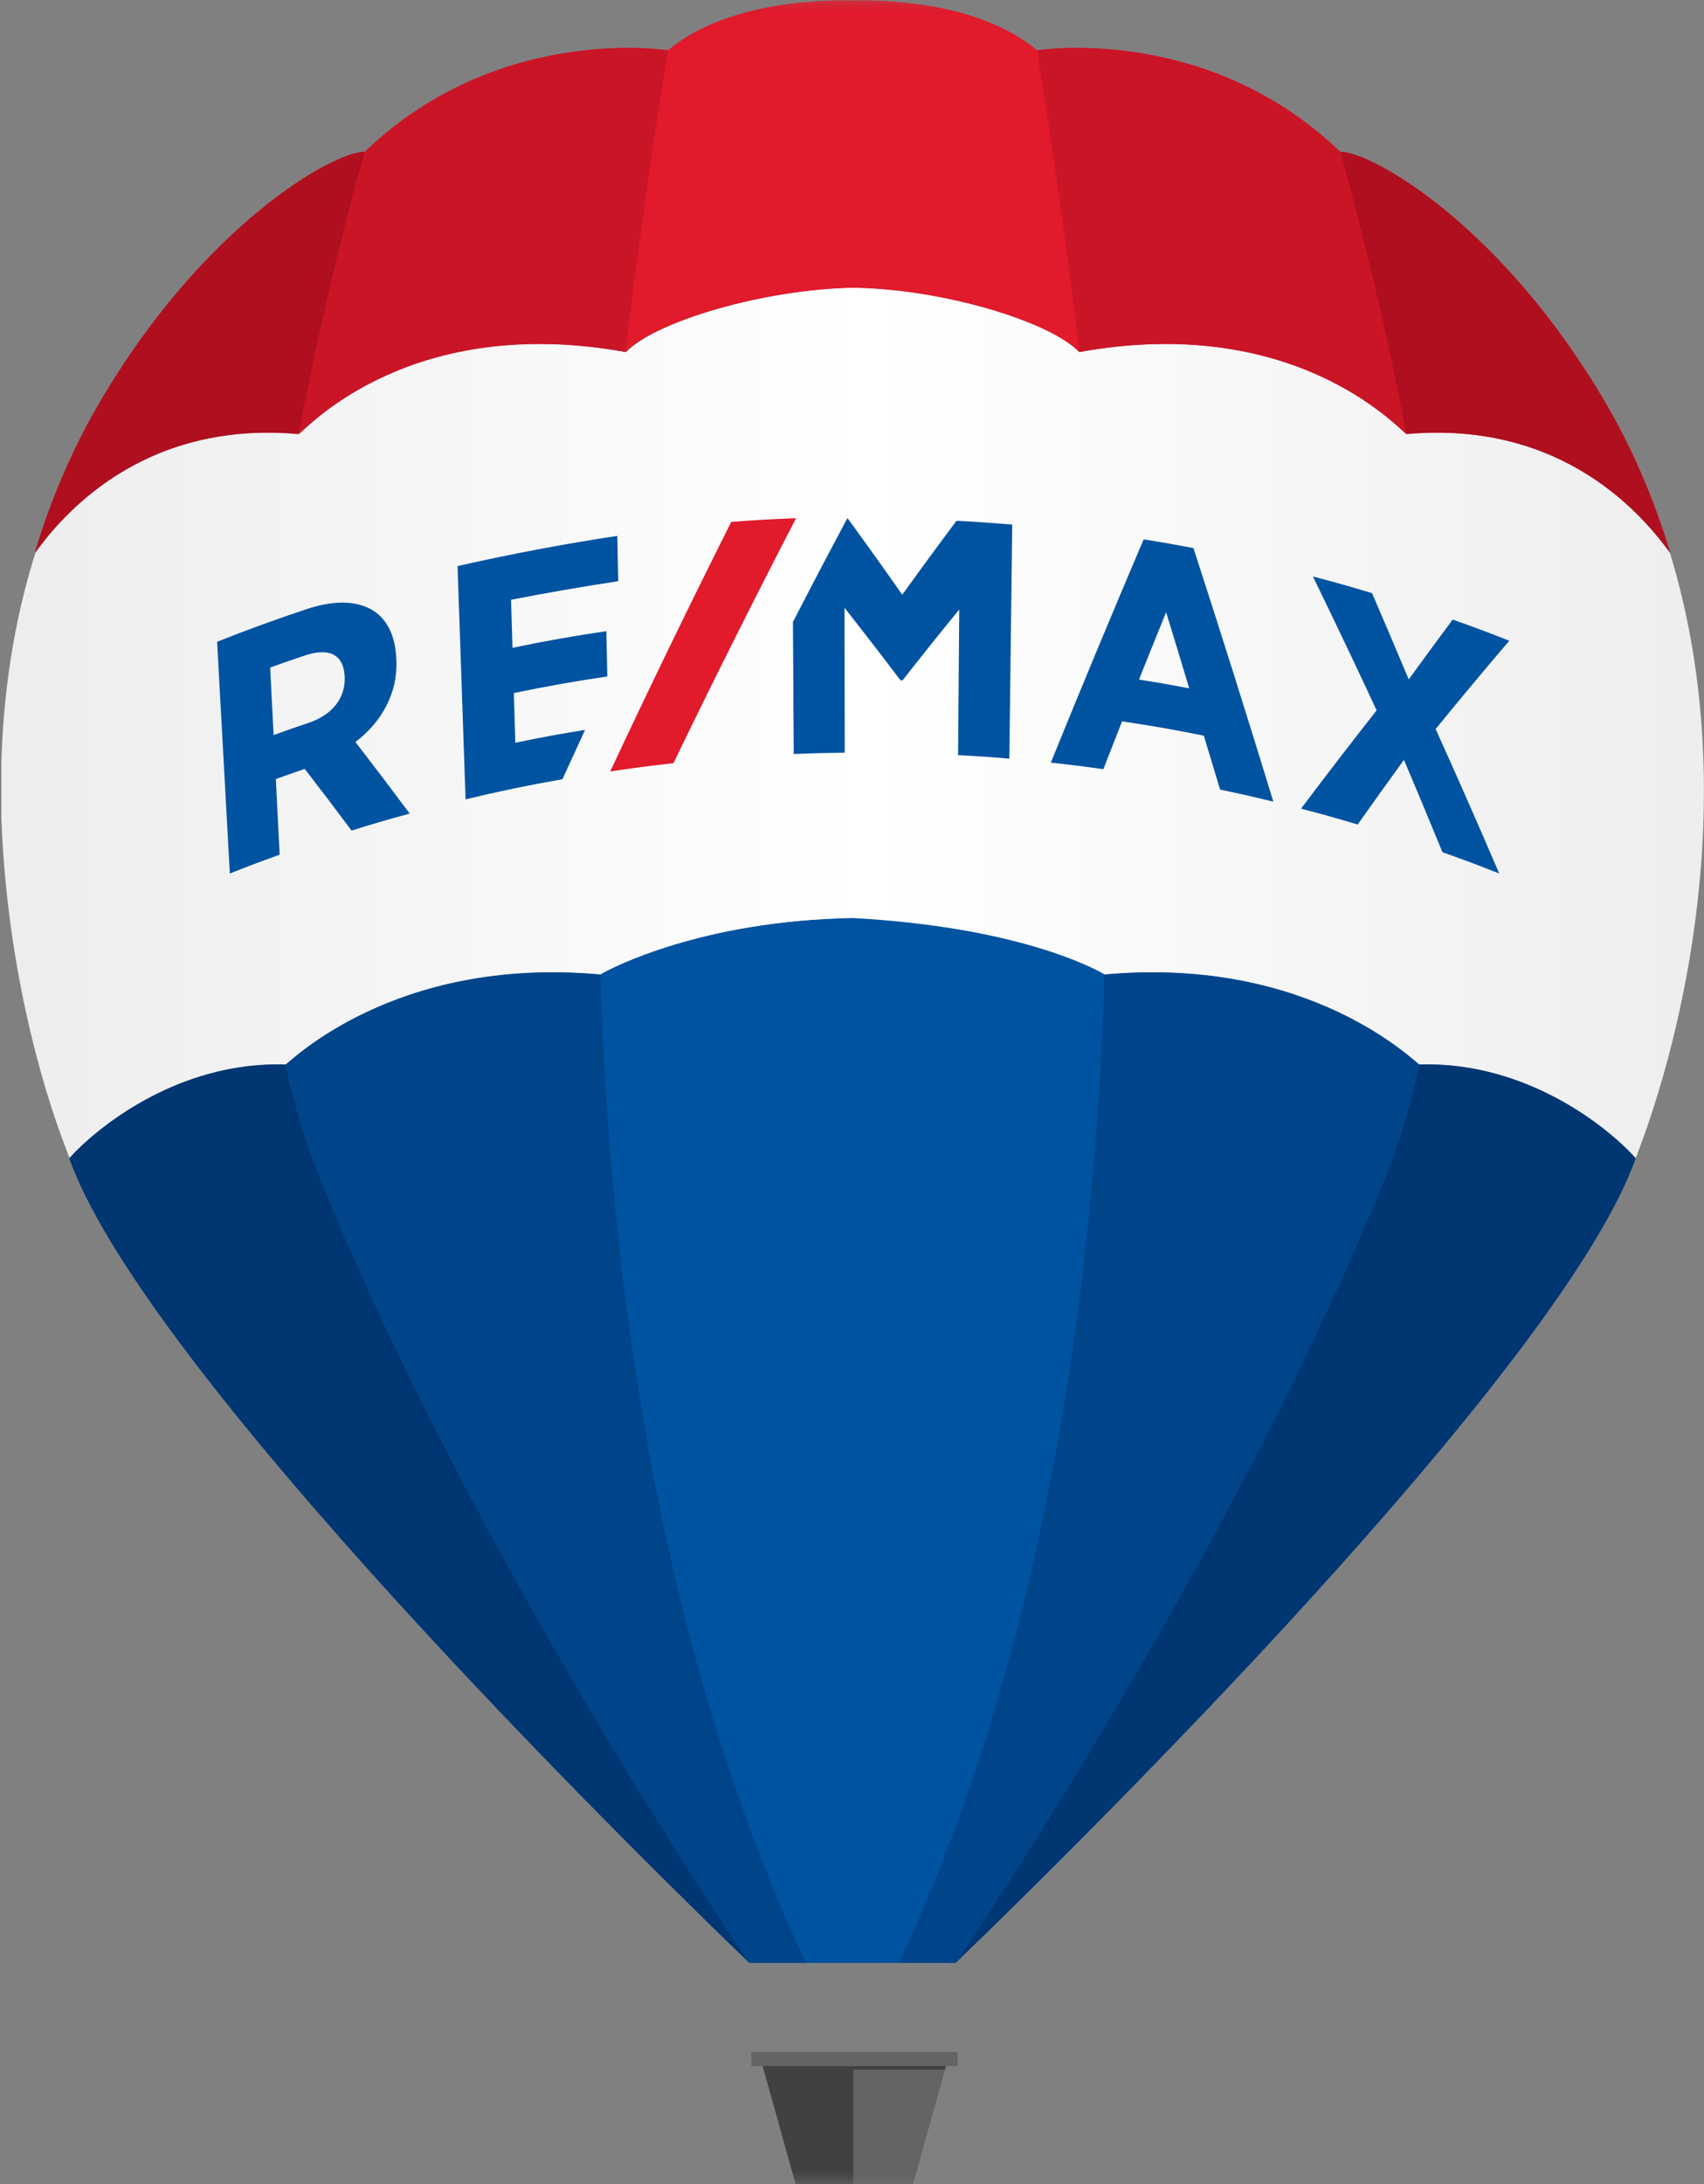 <?xml version="1.0" encoding="UTF-8"?> <svg xmlns="http://www.w3.org/2000/svg" xmlns:xlink="http://www.w3.org/1999/xlink" width="64" height="82" viewBox="0 0 64 82"><rect x="0" y="0" width="64" height="82" fill="#808080" stroke="none"/><defs><rect id="remax_balloon_footer-a" width="63.946" height="81.982" x=".045" y=".013"></rect><linearGradient id="remax_balloon_footer-c" x1="0%" y1="-199.99%" y2="-199.99%"><stop offset="0%" stop-color="#EDEDEE"></stop><stop offset="50%" stop-color="#FFF"></stop><stop offset="100%" stop-color="#EDEDEE"></stop></linearGradient><rect id="remax_balloon_footer-d" width="63.946" height="81.982" x=".045" y=".013"></rect></defs><g fill="none" fill-rule="evenodd"><mask id="remax_balloon_footer-b" fill="#fff"><use xlink:href="#remax_balloon_footer-a"></use></mask><g mask="url(#remax_balloon_footer-b)"><g transform="translate(1.236)"><path fill="#636466" fill-rule="nonzero" d="M7.784,0.022 L7.784,0.511 C7.784,0.52 7.778,0.527 7.769,0.527 L7.348,0.527 L6.112,4.952 L1.703,4.952 L0.467,0.527 L0.061,0.527 C0.052,0.527 0.045,0.52 0.045,0.511 L0.045,0.022 C0.045,0.013 0.052,0.006 0.061,0.006 L7.769,0.006 C7.778,0.006 7.784,0.013 7.784,0.022" transform="translate(26.944 77.043)"></path><path fill="#0053A1" fill-rule="nonzero" d="M33.317,39.224 C40.183,32.593 56.236,16.395 58.856,9.02 C57.919,7.972 54.845,5.368 50.732,5.497 C50.638,5.497 46.719,1.406 38.907,2.119 C38.477,1.859 35.58,0.329 29.44,0 C23.787,0.117 20.402,1.859 19.972,2.119 C12.16,1.406 8.241,5.497 8.148,5.497 C4.037,5.368 0.964,7.967 0.025,9.018 C2.643,16.392 18.695,32.593 25.562,39.224 L33.317,39.224 Z" transform="translate(1.341 34.467)"></path><path fill="#E11A2C" fill-rule="nonzero" d="M22.212,13.21 C23.307,12.065 27.422,10.841 30.778,10.8 C34.135,10.841 38.163,12.065 39.258,13.21 C47.253,11.774 51.108,15.959 51.539,16.295 C57.482,15.756 60.453,19.413 61.446,20.746 C60.87,18.836 60.082,16.935 59.003,15.094 C55.123,8.471 50.251,5.687 49.052,5.695 C44.014,0.853 37.66,1.887 37.66,1.887 C35.377,-0.037 31.49,-0.01 30.735,0.014 C29.98,-0.01 26.093,-0.037 23.809,1.887 C23.809,1.887 17.456,0.853 12.418,5.695 C11.219,5.687 6.347,8.471 2.467,15.094 C1.388,16.935 0.6,18.836 0.024,20.746 C1.017,19.413 3.988,15.756 9.931,16.295 C10.362,15.959 14.217,11.775 22.212,13.21" transform="translate(.047 .004)"></path></g></g><g fill="url(#remax_balloon_footer-c)" fill-rule="nonzero" transform="matrix(1 0 0 -1 .051 43.493)"><path d="M23.469,30.271 C15.476,31.739 11.575,27.525 11.191,27.206 C5.244,27.717 2.238,24.077 1.279,22.736 C0.448,20.118 0.064,17.373 0,14.819 L0,12.775 C0.192,7.539 1.407,2.942 2.494,0.196 C2.494,0.133 2.558,0.069 2.558,0.005 C3.517,1.09 6.587,3.645 10.679,3.517 C10.743,3.517 14.708,7.603 22.51,6.901 C22.958,7.156 26.347,8.944 31.974,9.008 C38.113,8.689 40.991,7.156 41.439,6.901 C49.24,7.603 53.141,3.517 53.269,3.517 C57.362,3.645 60.431,1.09 61.391,0.005 C61.391,0.069 61.455,0.133 61.455,0.196 C63.117,4.538 65.419,13.733 62.67,22.736 C61.71,24.077 58.705,27.717 52.758,27.206 C52.374,27.525 48.473,31.739 40.479,30.271 C39.392,31.42 35.364,32.633 32.038,32.697 C28.649,32.633 24.556,31.42 23.469,30.271 Z"></path></g><g><mask id="remax_balloon_footer-e" fill="#fff"><use xlink:href="#remax_balloon_footer-d"></use></mask><g mask="url(#remax_balloon_footer-e)"><g transform="translate(1.287 -.051)"><path fill="#003672" fill-rule="nonzero" d="M9.501,4.401 C15.332,18.769 25.564,33.743 25.587,33.778 C18.72,27.146 2.668,10.945 0.05,3.571 C0.989,2.521 4.062,-0.078 8.173,0.05 C8.505,1.563 8.942,3.023 9.501,4.401 M58.881,3.573 C57.944,2.525 54.87,-0.078 50.757,0.05 C50.424,1.563 49.988,3.023 49.428,4.401 C43.597,18.769 33.365,33.745 33.342,33.778 C40.208,27.147 56.261,10.948 58.881,3.573" transform="translate(1.265 39.965)"></path><path fill="#0053A1" fill-rule="nonzero" d="M6.763,5.372 C6.763,5.351 6.762,5.341 6.761,5.322 C6.728,4.477 6.433,3.847 5.908,3.509 C5.313,3.126 4.444,3.092 3.405,3.439 C2.27,3.815 1.14,4.226 0.029,4.669 C0.189,7.57 0.348,10.469 0.507,13.369 C1.252,13.074 1.627,12.933 2.378,12.663 C2.321,11.527 2.292,10.959 2.235,9.823 C2.668,9.667 2.885,9.591 3.321,9.442 C4.026,10.358 4.378,10.821 5.078,11.757 C5.949,11.486 6.386,11.359 7.263,11.119 C6.591,10.217 5.912,9.322 5.224,8.431 C6.193,7.706 6.817,6.604 6.763,5.372 M4.82,5.981 C4.82,5.986 4.82,5.988 4.821,5.993 C4.856,6.785 4.346,7.417 3.466,7.713 C2.938,7.891 2.676,7.982 2.151,8.172 C2.1,7.158 2.074,6.651 2.022,5.637 C2.535,5.453 2.792,5.363 3.307,5.19 C4.257,4.869 4.783,5.155 4.82,5.981 M34.829,0.824 C33.643,3.609 32.481,6.403 31.342,9.207 C32.132,9.293 32.527,9.342 33.316,9.452 C33.596,8.733 33.737,8.374 34.018,7.657 C35.25,7.842 35.864,7.95 37.088,8.194 C37.334,9.003 37.457,9.408 37.701,10.219 C38.503,10.388 38.903,10.478 39.701,10.672 C38.727,7.49 37.727,4.317 36.699,1.151 C35.953,1.009 35.579,0.943 34.829,0.824 M36.54,6.416 C35.787,6.273 35.41,6.208 34.654,6.087 C35.06,5.073 35.263,4.568 35.673,3.561 C36.022,4.7 36.196,5.272 36.54,6.416 M48.184,13.369 C47.335,13.034 46.909,12.874 46.052,12.57 C45.577,11.411 45.095,10.255 44.606,9.103 C43.909,10.064 43.561,10.549 42.867,11.53 C42.02,11.277 41.594,11.158 40.74,10.935 C41.673,9.695 42.619,8.464 43.579,7.245 C42.798,5.561 41.998,3.886 41.186,2.217 C42.078,2.452 42.522,2.577 43.407,2.843 C43.873,3.92 44.332,5 44.785,6.082 C45.444,5.174 45.774,4.725 46.436,3.835 C47.29,4.138 47.716,4.296 48.562,4.63 C47.628,5.724 46.705,6.829 45.796,7.945 C46.609,9.745 47.407,11.553 48.184,13.369 M13.849,7.977 C13.508,8.715 13.338,9.086 13,9.829 C11.783,10.041 10.563,10.294 9.361,10.584 C9.261,7.665 9.161,4.746 9.06,1.827 C11.051,1.376 13.042,0.999 15.06,0.693 C15.074,1.373 15.081,1.713 15.095,2.394 C13.744,2.6 12.411,2.832 11.069,3.092 C11.091,3.814 11.102,4.175 11.123,4.896 C12.289,4.652 13.469,4.443 14.648,4.271 C14.663,4.951 14.67,5.291 14.685,5.971 C13.511,6.143 12.336,6.352 11.174,6.594 C11.197,7.341 11.208,7.713 11.23,8.46 C12.274,8.245 12.798,8.148 13.849,7.977 M29.893,0.271 C29.857,3.2 29.821,6.128 29.784,9.057 C29.015,8.992 28.63,8.966 27.859,8.924 C27.874,7.101 27.888,5.279 27.903,3.457 C27.185,4.336 26.475,5.223 25.775,6.117 C25.741,6.116 25.725,6.115 25.691,6.115 C25.687,6.107 25.685,6.104 25.681,6.096 C24.994,5.188 24.297,4.285 23.593,3.389 C23.596,5.204 23.599,7.019 23.602,8.833 C22.836,8.842 22.453,8.852 21.687,8.883 C21.677,7.231 21.667,5.577 21.657,3.925 C22.327,2.625 23.006,1.33 23.695,0.041 C23.704,0.041 23.708,0.041 23.718,0.041 C24.408,0.988 25.09,1.942 25.763,2.902 C26.433,1.971 27.112,1.046 27.799,0.128 C28.638,0.171 29.056,0.2 29.893,0.271" transform="translate(6.838 19.477)"></path><path fill="#E11A2C" fill-rule="nonzero" d="M2.42,9.215 C3.914,6.127 5.449,3.062 7.027,0.016 C6.052,0.055 5.565,0.082 4.591,0.156 C3.032,3.258 1.518,6.38 0.046,9.524 C0.994,9.383 1.469,9.321 2.42,9.215" transform="translate(21.586 19.49)"></path><path fill="#636466" fill-rule="nonzero" d="M7.724,0.543 L0.016,0.543 C0.008,0.543 0.001,0.536 0.001,0.528 L0.001,0.038 C0.001,0.029 0.008,0.022 0.016,0.022 L7.724,0.022 C7.733,0.022 7.74,0.029 7.74,0.038 L7.74,0.528 C7.74,0.536 7.733,0.543 7.724,0.543 Z M3.825,4.968 L6.068,4.968 L7.267,0.674 L3.825,0.674 L3.825,4.968 Z" transform="translate(26.937 77.078)"></path><polygon fill="#414042" fill-rule="nonzero" points="0 .023 1.236 4.447 3.403 4.447 3.403 .153 6.845 .153 6.881 .023" transform="translate(27.36 77.599)"></polygon><path fill="#0053A1" fill-rule="nonzero" d="M18.942,2.135 C18.511,1.874 15.615,0.345 9.474,0.015 C3.821,0.133 0.437,1.874 0.006,2.135 C0.391,14.23 2.342,27.696 7.727,39.242 L11.221,39.242 C16.606,27.696 18.557,14.23 18.942,2.135" transform="translate(21.255 34.503)"></path><path fill="#00458A" fill-rule="nonzero" d="M19.585,37.238 L17.456,37.238 C17.456,37.238 7.207,22.244 1.369,7.86 C0.81,6.482 0.374,5.022 0.041,3.508 C0.135,3.508 4.053,-0.583 11.865,0.131 C12.249,12.226 14.2,25.692 19.585,37.238" transform="translate(9.397 36.507)"></path><path fill="#00458A" fill-rule="nonzero" d="M0,37.238 C5.385,25.692 7.336,12.226 7.721,0.131 C15.532,-0.583 19.451,3.508 19.545,3.508 C19.212,5.022 18.776,6.482 18.216,7.86 C12.378,22.244 2.129,37.238 2.129,37.238 L0,37.238 Z" transform="translate(32.477 36.507)"></path><path fill="#E11A2C" fill-rule="nonzero" d="M17.062,13.248 C16.297,6.816 15.464,1.925 15.464,1.925 C13.182,-6.9388939e-18 9.294,0.027 8.539,0.052 C7.784,0.027 3.897,-6.9388939e-18 1.614,1.925 C1.614,1.925 0.781,6.816 0.016,13.248 C1.111,12.102 5.226,10.879 8.582,10.837 C11.939,10.879 15.967,12.102 17.062,13.248" transform="translate(22.192 .018)"></path><path fill="#CA1527" fill-rule="nonzero" d="M2.523,3.943 C2.523,3.943 1.19,8.523 0.036,14.542 C0.467,14.207 4.322,10.022 12.317,11.458 C13.082,5.026 13.914,0.135 13.914,0.135 C13.914,0.135 7.561,-0.899 2.523,3.943" transform="translate(9.89 1.808)"></path><path fill="#CA1527" fill-rule="nonzero" d="M11.432,3.943 C11.432,3.943 12.765,8.523 13.919,14.542 C13.488,14.207 9.633,10.022 1.638,11.458 C0.873,5.026 0.04,0.135 0.04,0.135 C0.04,0.135 6.394,-0.899 11.432,3.943" transform="translate(37.616 1.808)"></path><path fill="#AF0F1E" fill-rule="nonzero" d="M0,15.059 C0.576,13.149 1.363,11.248 2.443,9.407 C6.323,2.784 11.195,-3.79904441e-16 12.394,0.008 C12.394,0.008 11.061,4.589 9.907,10.608 C3.963,10.069 0.993,13.726 0,15.059 M61.422,15.059 C60.846,13.149 60.058,11.248 58.979,9.407 C55.099,2.784 50.227,-3.79904441e-16 49.028,0.008 C49.028,0.008 50.361,4.589 51.515,10.608 C57.458,10.069 60.428,13.726 61.422,15.059" transform="translate(.02 5.743)"></path></g></g></g></g></svg> 